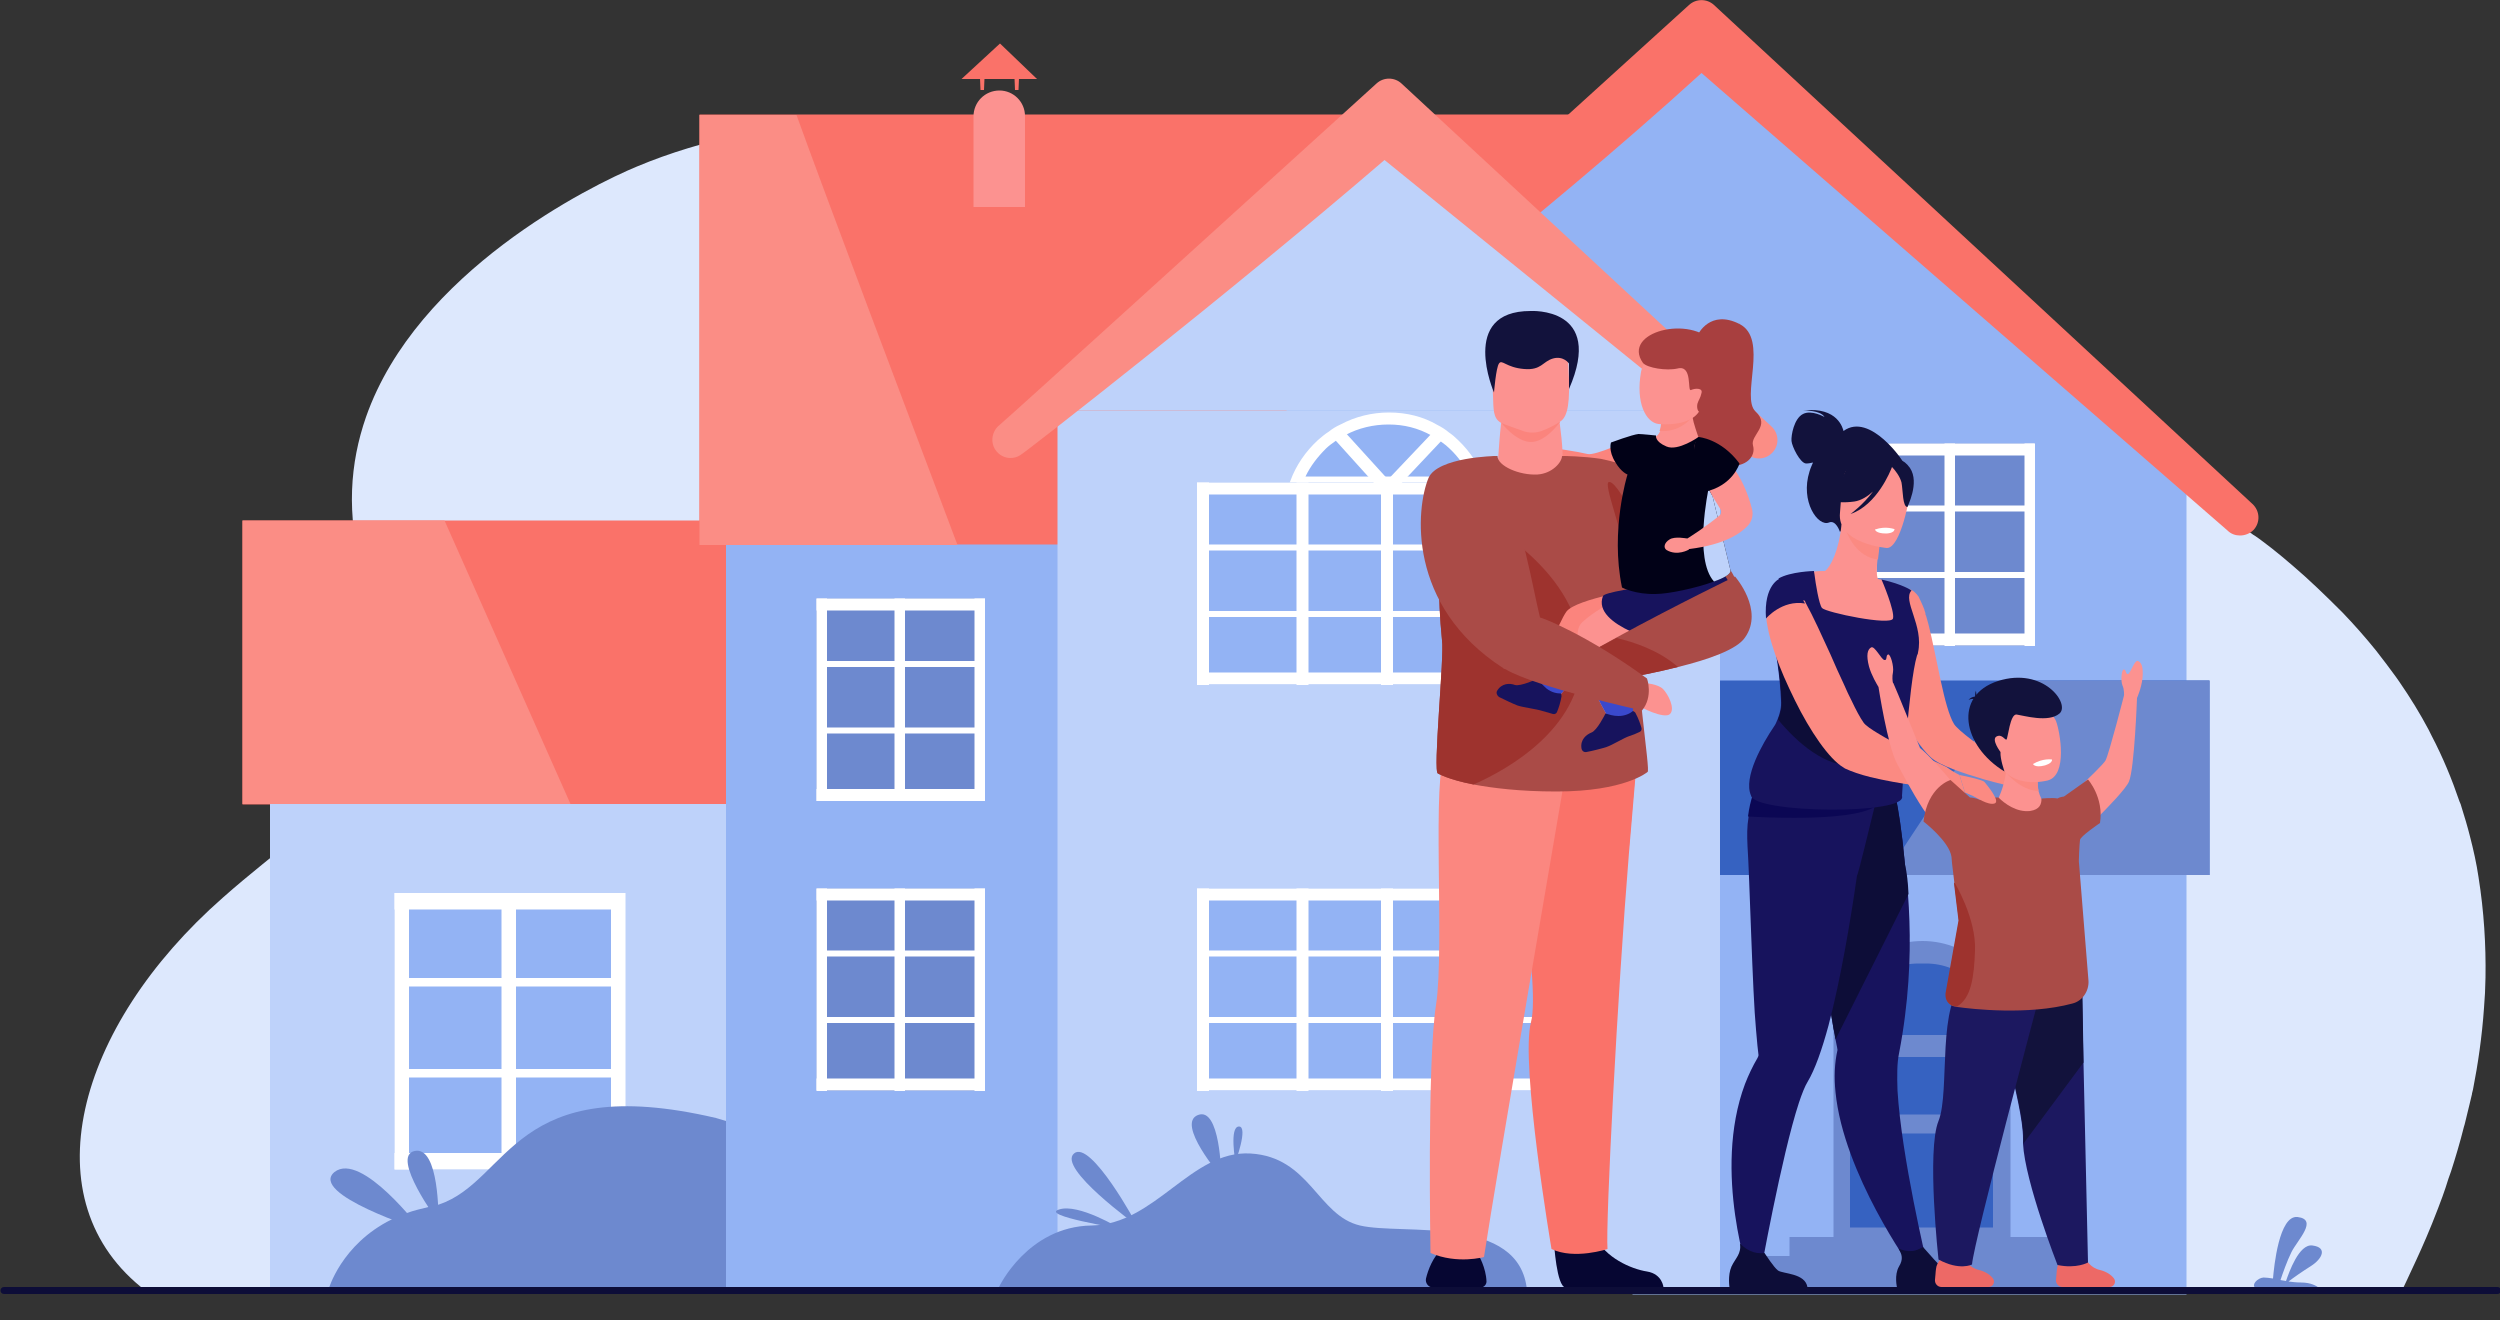 <?xml version="1.0" encoding="UTF-8"?>
<!-- Generator: Adobe Illustrator 27.1.1, SVG Export Plug-In . SVG Version: 6.00 Build 0)  -->
<svg xmlns="http://www.w3.org/2000/svg" xmlns:xlink="http://www.w3.org/1999/xlink" version="1.1" id="Layer_1" x="0px" y="0px" viewBox="0 0 500 264" style="enable-background:new 0 0 500 264;" xml:space="preserve">
<rect x="0" y="0" width="500" height="264" fill="#333333" stroke="none"/>
<style type="text/css">
	.st0{fill:#DDE8FD;}
	.st1{fill:#FA7269;}
	.st2{fill:#93B3F4;}
	.st3{fill:#BED2FA;}
	.st4{fill:#FFFFFF;}
	.st5{fill:#6D89CF;}
	.st6{fill:#FB8D85;}
	.st7{fill:#3662C1;}
	.st8{fill:#FC9290;}
	.st9{fill:#FB847D;}
	.st10{fill:#AA4B47;}
	.st11{fill:#060632;}
	.st12{fill:#FB8780;}
	.st13{fill:#9E332E;}
	.st14{fill:#12123C;}
	.st15{fill:#E75755;}
	.st16{fill:#17135D;}
	.st17{fill:#A83F3F;}
	.st18{fill:#FB8A82;}
	.st19{fill:#010117;}
	.st20{fill:#3A49CD;}
	.st21{fill:#0D0D38;}
	.st22{fill:#0B0754;}
	.st23{fill:#ED6966;}
	.st24{fill:#1C1860;}
</style>
<g>
	<path class="st0" d="M29.2,258.2c0,0,451.2-0.1,451.2-0.1s1.3-2.7,2.9-6.2c1.2-2.6,2.7-6,4.3-10.2v0c0.3-0.8,0.6-1.6,0.9-2.4   c0.4-1.1,0.8-2.3,1.2-3.6c0.2-0.5,0.3-0.9,0.5-1.4c0.9-2.8,1.8-5.8,2.6-9c0.1-0.2,0.1-0.4,0.2-0.7c0.3-1.2,0.6-2.5,0.9-3.7   c0.2-0.7,0.3-1.4,0.5-2.1l0-0.1c0.1-0.3,0.1-0.5,0.2-0.8c1-5.1,1.8-10.6,2.2-16.3c0.1-1,0.1-2,0.2-3c0-1,0.1-2.1,0.1-3.1   c0.1-6.5-0.3-13.2-1.4-20.1c-0.4-2.7-1-5.4-1.7-8.1c-0.5-2-1.1-4-1.7-5.9c-0.1-0.4-0.2-0.7-0.4-1.1c-1.5-4.4-3.3-8.8-5.6-13.2   c-0.2-0.4-0.4-0.8-0.6-1.2c-1.7-3.2-3.6-6.3-5.8-9.5c-0.2-0.3-0.4-0.6-0.7-1c-1.3-1.8-2.6-3.5-4-5.3c-2.1-2.6-4.3-5.1-6.7-7.6   c-3.4-3.4-6.7-6.6-10-9.4c-1.4-1.2-2.7-2.3-4.1-3.4c-1.2-0.9-2.3-1.8-3.5-2.6c-0.1,0-0.1-0.1-0.2-0.1c-2.7-2-5.3-3.7-7.9-5.3   c-0.5-0.3-1.1-0.6-1.6-1c-2.6-1.5-5.1-2.9-7.6-4.1c-0.5-0.3-1.1-0.5-1.6-0.8c-17.2-7.8-33.1-8.8-47.2-7.5   c-10.9,1-20.7,3.4-29.1,5.1c-0.6,0.1-1.1,0.2-1.6,0.3c-5.5,1.1-10.4,1.8-14.5,1.5c-6.7-0.4-12.1-4.5-18-10.5   c-0.4-0.4-0.9-0.9-1.3-1.3c-3.4-3.6-7-7.8-11.1-12.3c-0.7-0.8-1.5-1.6-2.3-2.5c-1.5-1.6-3.1-3.3-4.8-5c-0.3-0.3-0.5-0.5-0.8-0.8   c-0.6-0.6-1.2-1.1-1.7-1.7c-0.3-0.2-0.5-0.5-0.8-0.7c-1.9-1.8-4-3.6-6.1-5.4c-9.3-7.7-21-15.2-36.4-20.9c0,0,0,0,0,0   c-6.5-2.4-13.7-4.5-21.7-6.2c-8.7-1.8-18.1-3.2-27.8-4c-2.3-0.2-4.7-0.4-7-0.5c-2.5-0.1-5-0.2-7.6-0.3c-1.5,0-3,0-4.6,0   c-3.8,0-7.5,0.1-11.3,0.3c-1.3,0.1-2.7,0.1-4,0.2c-16.2,1.1-31.8,4.2-44.9,9.7c-9.2,3.8-44,21-54.2,50.1c-3.2,9.2-4,19.5-0.7,31   c11.5,40.7-6,45.7-27.9,65.1C15.1,205.4,5.7,240.3,29.2,258.2z"></path>
	<g>
		<g>
			<rect x="48.5" y="104.1" class="st1" width="96.7" height="56.8"></rect>
			<rect x="326.5" y="92.8" class="st2" width="110.8" height="166.1"></rect>
			<rect x="145.2" y="82.1" class="st2" width="132.5" height="176.4"></rect>
			<rect x="139.9" y="22.9" class="st1" width="189.5" height="86"></rect>
			<polygon class="st2" points="240.7,97.8 340.3,3.7 440,97.8    "></polygon>
			<g>
				<path class="st1" d="M448,107.1c-0.9,0-1.8-0.3-2.5-1L340.3,14.6c-33.5,30.5-72.4,59.9-73.6,60.7c-1.7,1.1-3.9,0.7-5.1-1      c-1.1-1.6-0.7-3.8,0.8-5c2.4-2,46.3-41.9,75.4-68.3c1.4-1.3,3.6-1.3,5,0l107.7,99.8c1.5,1.4,1.6,3.7,0.2,5.2      C450,106.7,449,107.1,448,107.1z"></path>
			</g>
			<rect x="211.5" y="82.1" class="st3" width="132.5" height="176.4"></rect>
			<polygon class="st3" points="211.5,82.1 277.7,19.4 344,82.1    "></polygon>
			<g>
				<path class="st2" d="M296.9,102.9V137H258v-33.5c0-5.8,2.5-11,6.4-14.6c0.6-0.6,1.3-1.1,2-1.6c0.7-0.5,1.4-1,2.2-1.3      c2.7-1.4,5.9-2.2,9.2-2.2c3.3,0,6.4,0.8,9.1,2.3c0.8,0.4,1.5,0.8,2.2,1.4c0.6,0.4,1.2,1,1.8,1.5      C294.6,92.4,296.9,97.4,296.9,102.9z"></path>
				<g>
					<path class="st4" d="M297.6,97.7h-40.1l0.6-1.6c1.1-3,3-5.8,5.5-8.1c0.7-0.6,1.4-1.2,2.2-1.7c0.6-0.5,1.4-1,2.3-1.4       c3-1.6,6.3-2.4,9.7-2.4c3.5,0,6.8,0.8,9.7,2.5c0.8,0.4,1.6,0.9,2.3,1.5c0.6,0.4,1.2,0.9,1.9,1.6c2.4,2.3,4.2,5.1,5.3,8.1       L297.6,97.7z M261.1,95.3H294c-1-2-2.3-3.9-4-5.5c-0.5-0.5-1.1-1-1.7-1.4c-0.7-0.5-1.3-0.9-2-1.3c-2.7-1.5-5.5-2.2-8.6-2.2       c-3,0-6,0.7-8.6,2.1c-0.8,0.4-1.4,0.8-2,1.2c-0.7,0.5-1.4,1-1.9,1.5C263.5,91.4,262.1,93.2,261.1,95.3z"></path>
				</g>
				<rect x="239.4" y="96.5" class="st2" width="76.1" height="40.5"></rect>
				<g>
					<rect x="276.2" y="96.5" class="st4" width="2.4" height="40.5"></rect>
				</g>
				<g>
					<rect x="240.3" y="108.9" class="st4" width="73.5" height="1.2"></rect>
				</g>
				<g>
					<rect x="240.3" y="122.2" class="st4" width="73.5" height="1.2"></rect>
				</g>
				<g>
					<rect x="259.3" y="96.5" class="st4" width="2.4" height="40.5"></rect>
				</g>
				<g>
					<rect x="293.1" y="96.5" class="st4" width="2.4" height="40.5"></rect>
				</g>
				<g>
					<rect x="313" y="96.5" class="st4" width="2.4" height="40.5"></rect>
				</g>
				<g>
					<rect x="239.4" y="96.5" class="st4" width="2.4" height="40.5"></rect>
				</g>
				<g>
					<rect x="239.4" y="134.5" class="st4" width="76.1" height="2.4"></rect>
				</g>
				<g>
					<rect x="239.4" y="96.5" class="st4" width="76.1" height="2.4"></rect>
				</g>
				<g>
					<path class="st4" d="M289,87.4l-11.5,12.2l-11.1-12.3c0.7-0.5,1.4-1,2.2-1.3l9,9.9l9.3-9.8C287.6,86.4,288.4,86.9,289,87.4z"></path>
				</g>
			</g>
			<g>
				<rect x="239.4" y="177.7" class="st2" width="76.1" height="40.5"></rect>
				<g>
					<rect x="276.2" y="177.7" class="st4" width="2.4" height="40.5"></rect>
				</g>
				<g>
					<rect x="240.3" y="190.1" class="st4" width="73.5" height="1.2"></rect>
				</g>
				<g>
					<rect x="240.3" y="203.4" class="st4" width="73.5" height="1.2"></rect>
				</g>
				<g>
					<rect x="259.3" y="177.7" class="st4" width="2.4" height="40.5"></rect>
				</g>
				<g>
					<rect x="293.1" y="177.7" class="st4" width="2.4" height="40.5"></rect>
				</g>
				<g>
					<rect x="313" y="177.7" class="st4" width="2.4" height="40.5"></rect>
				</g>
				<g>
					<rect x="239.4" y="177.7" class="st4" width="2.4" height="40.5"></rect>
				</g>
				<g>
					<rect x="239.4" y="215.7" class="st4" width="76.1" height="2.4"></rect>
				</g>
				<g>
					<rect x="239.4" y="177.7" class="st4" width="76.1" height="2.4"></rect>
				</g>
			</g>
			<g>
				<rect x="163.3" y="177.7" class="st5" width="33.7" height="40.5"></rect>
				<g>
					<rect x="194.9" y="177.7" class="st4" width="2.1" height="40.5"></rect>
				</g>
				<g>
					<rect x="163.7" y="190.1" class="st4" width="32.6" height="1.2"></rect>
				</g>
				<g>
					<rect x="163.7" y="203.4" class="st4" width="32.6" height="1.2"></rect>
				</g>
				<g>
					<rect x="178.9" y="177.7" class="st4" width="2.1" height="40.5"></rect>
				</g>
				<g>
					<rect x="163.3" y="177.7" class="st4" width="2.1" height="40.5"></rect>
				</g>
				<g>
					<rect x="163.3" y="215.7" class="st4" width="33.7" height="2.4"></rect>
				</g>
				<g>
					<rect x="163.3" y="177.7" class="st4" width="33.7" height="2.4"></rect>
				</g>
			</g>
			<g>
				<rect x="163.3" y="119.7" class="st5" width="33.7" height="40.5"></rect>
				<g>
					<rect x="194.9" y="119.7" class="st4" width="2.1" height="40.5"></rect>
				</g>
				<g>
					<rect x="163.7" y="132.2" class="st4" width="32.6" height="1.2"></rect>
				</g>
				<g>
					<rect x="163.7" y="145.5" class="st4" width="32.6" height="1.2"></rect>
				</g>
				<g>
					<rect x="178.9" y="119.7" class="st4" width="2.1" height="40.5"></rect>
				</g>
				<g>
					<rect x="163.3" y="119.7" class="st4" width="2.1" height="40.5"></rect>
				</g>
				<g>
					<rect x="163.3" y="157.8" class="st4" width="33.7" height="2.4"></rect>
				</g>
				<g>
					<rect x="163.3" y="119.7" class="st4" width="33.7" height="2.4"></rect>
				</g>
			</g>
			<g>
				<rect x="373.2" y="88.7" class="st5" width="33.7" height="40.5"></rect>
				<g>
					<rect x="404.9" y="88.7" class="st4" width="2.1" height="40.5"></rect>
				</g>
				<g>
					<rect x="373.6" y="101.1" class="st4" width="32.6" height="1.2"></rect>
				</g>
				<g>
					<rect x="373.6" y="114.4" class="st4" width="32.6" height="1.2"></rect>
				</g>
				<g>
					<rect x="388.9" y="88.7" class="st4" width="2.1" height="40.5"></rect>
				</g>
				<g>
					<rect x="373.2" y="88.7" class="st4" width="2.1" height="40.5"></rect>
				</g>
				<g>
					<rect x="373.2" y="126.7" class="st4" width="33.7" height="2.4"></rect>
				</g>
				<g>
					<rect x="373.2" y="88.7" class="st4" width="33.7" height="2.4"></rect>
				</g>
			</g>
			<g>
				<path class="st6" d="M202.1,91.6c-1.2,0-2.3-0.6-3-1.6c-1.1-1.6-0.7-3.8,0.8-5c2.4-2,46.3-41.9,75.4-68.3c1.4-1.3,3.6-1.3,5,0      l74,68.6c1.5,1.4,1.6,3.7,0.2,5.2c-1.4,1.5-3.7,1.6-5.2,0.2L276.9,32c-31.4,27-71.6,58.3-72.8,59      C203.5,91.4,202.8,91.6,202.1,91.6z"></path>
			</g>
			<rect x="54" y="160.8" class="st3" width="91.2" height="96.9"></rect>
			<rect x="344" y="136.1" class="st7" width="97.9" height="38.9"></rect>
			<g>
				<g>
					<path class="st5" d="M402,248.1h-35.3V206c0-9.8,8-17.8,17.8-17.8l0,0c9.7,0,17.6,7.9,17.6,17.6V248.1z"></path>
					<path class="st7" d="M398.7,206.2v0.8H370v-0.6c0-7.6,6.1-13.7,13.7-13.7h1.3C392.6,192.6,398.7,198.7,398.7,206.2z"></path>
					<rect x="370" y="211.4" class="st7" width="28.6" height="11.5"></rect>
					<rect x="370" y="226.7" class="st7" width="28.6" height="18.8"></rect>
				</g>
				<rect x="357.9" y="247.4" class="st5" width="52.9" height="3.8"></rect>
				<rect x="353.4" y="251.2" class="st5" width="61.9" height="3.8"></rect>
				<rect x="349.7" y="255" class="st5" width="69.2" height="3.8"></rect>
			</g>
			<g>
				<rect x="78.9" y="178.6" class="st2" width="46.1" height="55.3"></rect>
				<g>
					<rect x="122.2" y="178.6" class="st4" width="2.9" height="55.3"></rect>
				</g>
				<g>
					<rect x="79.5" y="195.6" class="st4" width="44.5" height="1.7"></rect>
				</g>
				<g>
					<rect x="79.5" y="213.8" class="st4" width="44.5" height="1.7"></rect>
				</g>
				<g>
					<rect x="100.3" y="178.6" class="st4" width="2.9" height="55.3"></rect>
				</g>
				<g>
					<rect x="78.9" y="178.6" class="st4" width="2.9" height="55.3"></rect>
				</g>
				<g>
					<rect x="78.9" y="230.6" class="st4" width="46.1" height="3.3"></rect>
				</g>
				<g>
					<rect x="78.9" y="178.6" class="st4" width="46.1" height="3.3"></rect>
				</g>
			</g>
			<polygon class="st6" points="114.1,160.8 48.5,160.8 48.5,104.1 88.9,104.1    "></polygon>
			<path class="st6" d="M191.5,109h-51.6v-86h19.4C164.8,38.3,181.8,83.3,191.5,109z"></path>
			<polygon class="st5" points="441.9,136.1 441.9,175 377.1,175 402.8,136.1    "></polygon>
			<g>
				<path class="st8" d="M205.1,41.4h-10.4V23.3c0-2.9,2.3-5.2,5.2-5.2h0c2.8,0,5.1,2.3,5.1,5.1V41.4z"></path>
				<polygon class="st1" points="192.3,15.8 207.4,15.8 200,8.7     "></polygon>
				<g>
					<polygon class="st1" points="196.8,18 196.1,18 196,15.6 196.9,15.6      "></polygon>
				</g>
				<g>
					<polygon class="st1" points="203.7,18 203,18 202.9,15.6 203.8,15.6      "></polygon>
				</g>
			</g>
		</g>
	</g>
	<path class="st5" d="M463.7,257.5H451c-0.7-0.6,0.5-1.9,1.7-2c0.5,0,1.2,0.1,1.9,0.2c0.2-2.3,1.2-12.7,4.9-12.3   c4.2,0.5,0,4.6-1.2,7c-0.9,1.8-1.8,4.4-2.2,5.6c0.3,0.1,0.7,0.1,1.1,0.2c0.6-1.7,2.6-7.5,5.3-7.1c3.1,0.4,1.9,2.7-0.3,4.1   c-1.6,1-3.6,2.4-4.5,3.1c0.8,0.1,1.6,0.2,2.5,0.2C462.2,256.5,463.3,257.2,463.7,257.5z"></path>
	<g>
		<path class="st5" d="M145.2,224.2v33.7l-79.5,0c0,0,2.5-9,12.6-14c1-0.5,2-0.9,3.1-1.3c1.3-0.5,2.7-0.8,4.3-1.2c0,0,0,0,0.1,0    c0.7-0.1,1.3-0.3,2-0.5c14.2-4.8,14.8-26.8,55.4-17.3C143.8,223.8,144.5,224,145.2,224.2z"></path>
		<path class="st5" d="M84.2,246c0,0-11.9-15.8-17.3-11.6C61.6,238.8,84.2,246,84.2,246z"></path>
		<path class="st5" d="M87.7,244.4c0-0.7,0.2-15.3-4.8-14.2C78,231.3,87.7,244.4,87.7,244.4z"></path>
	</g>
	<g>
		<path class="st5" d="M199.8,257.4c0,0,5.7-12.1,18.5-12.3c12.8-0.2,19.9-15.1,31.8-14.4c11.9,0.7,13.4,12.4,21.9,14.4    c8.5,2,32-2.3,33.4,13L199.8,257.4z"></path>
		<path class="st5" d="M227.4,245.1c0-0.2-9.3-17.3-12.6-14.4C211.4,233.6,227.4,245.1,227.4,245.1z"></path>
		<path class="st5" d="M224,245.7c0,0-8.3-5.1-12.2-3.8C207.9,243.1,224,245.7,224,245.7z"></path>
		<path class="st5" d="M244.2,235.3c0.1-0.5-0.2-14-4.6-12.3C235.1,224.7,244.2,235.3,244.2,235.3z"></path>
		<path class="st5" d="M246.9,232.8c0.2-0.3,2.8-7.5,0.9-7.5c-2,0-0.7,7.2-0.7,7.2L246.9,232.8z"></path>
	</g>
	<g>
		<g>
			<g>
				<path class="st9" d="M326.3,87.8c0,0-7.2,3.4-8.8,3c-1.6-0.4-7.8-1.5-8.7-1.1c0,0-1,1.6-0.2,2.6c0.7,1,6.8,3.8,9,3.9      c2.2,0.1,10.5-1.4,12.2-2.8L326.3,87.8z"></path>
				<path class="st9" d="M309,89.7c0,0-2.8-1.2-3.7,0.1c-0.9,1.3-1.4,2.6-1.3,3.2c0.1,0.7,2,0.9,2.7,0.4c0.7-0.5,2.6-1.2,2.6-1.2      L309,89.7z"></path>
			</g>
			<path class="st10" d="M312.6,91.2c0,0,3.2,12.9,7.9,22.6c1.3,2.7,2.8,5.2,4.3,7c0.7,0.9,1.5,1.6,2.3,2.2     c8.1,5.9,20.8-3.5,20.8-3.5c0.5-5.7-9.9-15.2-16.5-20.9c-2.6-2.2-4.6-3.9-5.2-4.5c-1.1-1.1-3.4-1.8-5.9-2.3     C316.6,91.2,312.6,91.2,312.6,91.2z"></path>
			<path class="st11" d="M295.7,251c0,0,1.5,2.5,1.6,5.3c0,0.6-0.5,1.2-1.2,1.2h-9.5c-0.9,0-1.6-0.9-1.4-1.8c0.4-1.7,1.4-4.4,3.3-6     C291.6,247.2,295.7,251,295.7,251z"></path>
			<path class="st11" d="M310.8,248.5c0,0,0.5,8.8,2.3,9c0.2,0,8.7,0,8.7,0l10.9,0c0,0-0.2-2.7-3.3-3.2c-3.2-0.5-8.4-2.8-10.3-6.9     C317,242.9,310.8,248.5,310.8,248.5z"></path>
			<g>
				<path class="st1" d="M306.3,193.8c0.4,4.9,0.4,8.8-0.1,10.6c-2.2,8.2,4.1,45.4,4.1,45.4c4.6,2.2,11.2,0,11.2,0      c-0.4-5.1,2-51.2,4.3-79.3c1-11.8,1.7-20,1.7-20l-27.8-3.2C299.6,147.2,304.9,176.8,306.3,193.8z"></path>
				<path class="st1" d="M299.6,147.2c0,0,5.3,29.6,6.6,46.6l19.5-23.3c1-11.8,1.7-20,1.7-20L299.6,147.2z"></path>
			</g>
			<path class="st12" d="M313.3,153.5c0,0-14.1,82.1-16.5,97.9c0,0-5.3,1.5-10.7-0.8c0,0-0.7-38.1,1.1-49.6c1.8-11.5-1-47,2-50.3     C292.2,147.5,313.3,153.5,313.3,153.5z"></path>
			<path class="st8" d="M311.8,83.6c0,0,1.1,7.3,0.6,9.5s-7.7,3.4-10.7,1.6c-3-1.8-2.1-2.5-2.1-2.5s0.5-8.3,0.9-8.9     C300.9,82.6,311.8,83.6,311.8,83.6z"></path>
			<path class="st10" d="M287.6,154.7c0,0,2,1.2,7.1,2.2c3.8,0.7,9.2,1.4,16.6,1.4c13.7,0,18.2-3.9,18.2-3.9c0.7,0-2.6-19-2.6-35.2     c0-15-4.4-26.3-12-27.6c-1.5-0.3-2.5-0.4-2.5-0.4c0,1.2-1.9,3.5-4.9,3.7c-3.6,0.2-8-1.7-8-3.7c0-0.1-8.3,0.4-10.9,15.6     c-0.9,5.2-1.1,12.1-0.2,21.2C288.9,131.2,286.5,154.7,287.6,154.7z"></path>
			<path class="st13" d="M287.6,154.7c0,0,2,1.2,7.1,2.2c7.1-3.1,21.1-11.2,21.6-24.8c0.7-18.1-21.3-28.8-21.3-28.8s-3,1.6-6.4,3.6     c-0.9,5.2-1.1,12.1-0.2,21.2C288.9,131.2,286.5,154.7,287.6,154.7z"></path>
			<path class="st9" d="M312,84.4c0,0-2.8,4-5.8,4c-3,0-6-3.9-6-3.9L312,84.4z"></path>
			<path class="st8" d="M312.2,84.2c-0.8,0.6-2.5,1.5-3.9,2c-1.1,0.4-2.3,0.4-3.4,0.1c-1.6-0.6-4.1-1.4-4.8-1.8     c-1.5-0.9-1.4-2.7-1.5-5.3c-0.1-3-0.4-5.4-0.1-7.1c0.4-2.1,1.7-3.3,5.4-3.6c6.8-0.6,9.6,1.1,9.7,3.4c0,0.6,0.1,1.2,0.1,1.7     C314.1,80.7,313.5,83.2,312.2,84.2z"></path>
			<path class="st14" d="M313.8,72.7c0,0-1.1-1.6-3.2-1c-2.1,0.6-2.3,2.4-5.8,2.1c-3.6-0.3-4.4-2-5-1.1c-0.6,0.8-1,5.8-1,5.8     s-7.1-16.3,7.3-16.3c0,0,14.9-0.9,7.7,15.6V72.7z"></path>
			<path class="st8" d="M340,88.1L340,88.1C340,88.2,340,88.1,340,88.1z"></path>
			<path class="st15" d="M347.8,64.9c0.1-0.3,0.2-0.4,0.2-0.4C348,64.6,347.9,64.7,347.8,64.9z"></path>
			<path class="st9" d="M306.7,138.2c0,0,1.9,1.5,4.7,1.5c0,0,2.8-3.1,5.2-6.1c1.5-2,2.9-3.9,3.2-4.8c0.7-2.5,14-3.2,15.6-5     c1.6-1.8-6.6-6.2-6.6-6.2s-13.5,2.1-15.5,4.7c-0.8,1.1-2,3.8-3.2,6.7C308.4,133.4,306.7,138.2,306.7,138.2z"></path>
			<path class="st13" d="M325.6,101.2c0,0-2.6-5-3.8-4.8c-1.3,0.1,2.9,10.3,3.3,15.2C325.5,116.5,325.6,101.2,325.6,101.2z"></path>
			<path class="st8" d="M317.6,135.4c1.8,4.3,4.1,8.2,4.4,8.7c0,0,0,0.1,0,0.1s0,0,0,0c0.4,0,4.1-0.1,4.5-1.6c0,0,0.1-5.1-0.1-9.2     c-0.1-1.8-0.2-3.4-0.5-4.3c0,0,20.1-0.1,19.7-5.8c-0.4-5.7-10.9-8.7-16.9-5.7c0,0-8,2.9-12.2,6.8     C314.5,126.1,315.8,131,317.6,135.4z"></path>
			<path class="st16" d="M345.1,115.3c0,0,2.7,3.9,2,7.6c-0.6,3.7-8.3,5.6-13.6,5.9c0,0-15.3-3.5-12.9-9.6     C321.2,117.8,345.1,115.3,345.1,115.3z"></path>
			<g>
				<path class="st17" d="M339.6,66.9c0,0,2.4-5.1,8.3-2.1c5.9,3,0.2,14.6,3.2,17.5c3.1,2.9-1.1,4.7-0.5,6.8      c0.6,2.1-1.2,4.4-5.3,4.1c-4.1-0.3-8.4-0.1-10.3-3.6c-1.9-3.6-1.4-11.5-0.7-12.6C335.1,75.9,339.6,66.9,339.6,66.9z"></path>
				<path class="st8" d="M330.1,94.2l10-6c-0.1,0-0.3-0.3-1-2.5c-0.3-0.9-0.5-1.7-0.6-2.3c0-0.1,0-0.1,0-0.2c-0.1-0.9,0-1.4,0-1.4      l-2.2,0.8l-4,1.5c0,1-0.1,1.7-0.3,2.2c-0.5,1.2-1.5,1.2-1.5,1.2L330.1,94.2z"></path>
				<path class="st18" d="M331.9,86.2c3.9,0.3,6.1-2.2,6.6-2.9c0.1-0.1,0.1-0.1,0.1-0.1s0,0-0.1,0c-0.3-0.1-1.2-0.4-2.2-0.7l-4,1.5      C332.2,85,332.1,85.7,331.9,86.2z"></path>
				<path class="st8" d="M331.7,84.8c0,0,8.7,1,8.8-4.9c0.2-5.9,1.5-8.5-4.5-9.1c-6-0.5-7.4,1.6-7.8,3.6      C327.1,80.6,329.2,84.5,331.7,84.8z"></path>
				<path class="st17" d="M335.5,73.7c3.1-0.8,1.9,4.7,2.7,4.3c0.9-0.4,2.4-0.4,2.1,0.6c-0.2,1-0.6,1.4-0.8,2.1      c-0.2,0.7,0,1.9,0.7,1.7c0.7-0.3,7.3-7.8,2.7-13.7c-4.7-5.9-18.7-2.3-14.3,3.9C329.5,73.6,333.3,74.2,335.5,73.7z"></path>
				<path class="st19" d="M324.4,117.5c0,0,2.6,1.4,6.7,1.3c2.6,0,8.2-1.2,11.7-2.5c2-0.7,3.4-1.5,3.3-2.2c-0.2-0.9-2-8.2-3.6-14.9      c-1.5-6.1-2.8-11.8-2.8-11.8s-4.1,2.9-6.4,1.9c-2.4-1-2.1-2.2-2.1-2.2s-2.8-0.3-3.5-0.3c-1.2,0.1-5.5,1.7-5.5,1.7      s-0.6,1.6,0.9,4c1.2,2,2.4,2.4,2.4,2.4S322,106,324.4,117.5z"></path>
				<path class="st8" d="M337.4,107.7c0,0-2.5-0.5-3.5,0.2c-1,0.6-1.3,1.6-0.6,2.1c2.2,1.3,4.5-0.1,4.5-0.1L337.4,107.7z"></path>
				<path class="st3" d="M342.8,116.3c2-0.7,3.4-1.5,3.3-2.2c-0.2-0.9-2-8.2-3.6-14.9c-0.5-0.9-0.8-1.4-0.8-1.4      S338.7,111.8,342.8,116.3z"></path>
				<path class="st8" d="M339.6,88.2c0,0,7.7,1.6,10.8,13.6c0.3,1.2,0,2.4-0.8,3.3c-1.4,1.5-4.5,3.8-11.7,4.7      c-0.8,0.1-0.9-1.9-0.9-1.9c0.1,0.2,4.9-3.1,6.9-4.8c0.4-0.3,0.4-1,0.1-1.4c-0.7-1.1-1.8-2.9-2.2-3.8      C341.1,96.5,337.4,88.8,339.6,88.2z"></path>
				<path class="st19" d="M339.7,87.4c0,0,4.5,0.3,8.2,5.3c0,0-1.3,4.5-7.1,5.7C340.8,98.4,337.1,90.2,339.7,87.4z"></path>
			</g>
			<path class="st20" d="M317.6,135.4c1.8,4.3,4.1,8.2,4.4,8.7c0,0,0,0,0.1,0.1c0.4,0,4.1-0.1,4.5-1.6c0,0,0.1-5.1-0.1-9.2     C325.9,133.9,323.6,135.6,317.6,135.4z"></path>
			<path class="st20" d="M306.7,138.2c0,0,1.9,1.5,4.7,1.5c0,0,2.8-3.1,5.2-6.1c-2.7-1.2-5.5-3.7-6.5-4.6     C308.4,133.4,306.7,138.2,306.7,138.2z"></path>
			<path class="st16" d="M316.3,149.7c0.1,0.5,0.5,0.8,1,0.7c1.1-0.2,3.1-0.7,4-1c1.2-0.4,3.4-1.8,4.6-2.2c0.4-0.1,1.4-0.5,2-0.8     c0.3-0.1,0.5-0.5,0.4-0.8c-0.2-0.7-0.6-1.9-1.2-3c-0.1-0.2-0.3-0.3-0.5-0.4c-0.6,0.5-1.6,1-2.9,1c-1.1,0-1.9-0.3-2.6-0.5     c-0.1,0.2-1.7,3.4-2.8,3.8C317.3,146.9,316,147.9,316.3,149.7z"></path>
			<path class="st16" d="M299.4,138.2c-0.2,0.4,0,0.9,0.4,1.2c1,0.5,2.9,1.4,3.7,1.7c1.2,0.4,3.8,0.7,5,1.1c0.4,0.1,1.4,0.4,2.1,0.6     c0.3,0.1,0.7-0.1,0.8-0.4c0.3-0.7,0.7-1.9,0.9-3.1c0-0.2,0-0.4-0.1-0.6c-0.8,0-1.9-0.2-2.9-1c-0.8-0.7-1.4-1.4-1.7-2     c-0.2,0.1-3.4,1.6-4.6,1.3C302,136.6,300.3,136.6,299.4,138.2z"></path>
			<path class="st10" d="M315.7,131.8c0,0,0.6,3.4,2.8,4.9c0,0,8.8-1.2,17.1-3.3c6.1-1.5,11.8-3.5,13.4-5.9c3.9-5.5-2-12.2-2-12.2     s-11.4,5.5-23.7,12.2C320.8,128.9,318.2,130.3,315.7,131.8z"></path>
			<path class="st8" d="M329,136.6c0,0,2.6,0.2,3.6,1.2c1,1,2.5,3.9,1.4,5c-1.1,1.1-6.2-1.4-6.3-1.8     C327.6,140.7,329,136.6,329,136.6z"></path>
			<path class="st13" d="M315.7,131.8c0,0,0.6,3.4,2.8,4.9c0,0,8.8-1.2,17.1-3.3c-3.9-3.4-8.9-5-12.3-5.8     C320.8,128.9,318.2,130.3,315.7,131.8z"></path>
			<path class="st10" d="M329.4,135.7c-12.4-9-21.1-12.2-21.4-12.2c-1.6-6.5-3-16.7-8.9-32.3c0,0-11.6,0.2-13.4,4.4     c-2.5,6-4.4,25.5,14.9,38c0.1,0.1,0.2,0.2,0.4,0.2c0.1,0,0.1,0.1,0.2,0.1c0,0,0,0,0,0c5.9,3.5,27.2,8.2,27.2,8.2     C330.7,139.3,329.4,135.7,329.4,135.7z"></path>
		</g>
		<g>
			<path class="st14" d="M368.7,86.2c-0.1-0.4-1.1-4.9-8-4.1c0,0,3.4-0.1,4.2,1.3c0,0-2.6-1.5-4.3-0.6c-1.8,0.9-2.4,4.3-2.3,5.4     s1.7,4.4,2.9,4.5c0.5,0,1-0.1,1.4-0.2c-0.2,0.5-0.5,1.1-0.7,1.8c-1.9,6,1.7,11.1,3.9,10.2c1.4-0.6,2.2,1.9,2.2,1.9l12.7-13.8     C380.9,92.5,374,82.3,368.7,86.2z"></path>
			<path class="st16" d="M385.3,252.3l-3.1,1.2c0,0-13.5-18.7-15.1-35.1c-0.3-2.9-0.2-5.8,0.4-8.4c0,0-0.1-0.8-0.4-2.1     c-0.1-0.6-0.2-1.4-0.4-2.2c-0.4-2.5-1-5.9-1.7-9.8c-1.6-9-3.6-20.5-5.2-28.9l0.8-0.3l9-2.9l1.9-5.9l6.7-1.8c0,0,1.5,2.9,2.8,16.8     c0.2,1.8,0.5,3.8,0.6,6c0.5,6.7,0.6,14.9-0.6,24.3c-0.3,2.4-0.7,4.9-1.2,7.5c-0.4,1.9-0.4,4.4-0.3,7.4     C380.3,231.4,385.3,252.3,385.3,252.3z"></path>
			<path class="st21" d="M381.7,178.8l-14.6,29.1c-0.1-0.6-0.2-1.4-0.4-2.2c-0.4-2.5-1-5.9-1.7-9.8c-1.6-9-3.6-20.5-5.2-28.9     l0.8-0.3l9-2.9l1.9-5.9l6.7-1.8c0,0,1.5,2.9,2.8,16.8C381.4,174.6,381.6,176.6,381.7,178.8z"></path>
			<path class="st16" d="M375.3,159.7C375.3,159.7,375.3,159.7,375.3,159.7c-0.1,0.3-0.2,0.8-0.4,1.7c-1,4-3.3,13.7-3.5,13.7     c-1.3,9.1-3.3,20.9-5.7,30c-1.3,4.8-2.7,8.8-4.2,11.3c-0.5,0.8-1.1,2.3-1.7,4.1c-3.5,10.6-7.8,34.7-7.8,34.7l-2,0.8     c0,0-7.6-21.6-1-39.2c0.7-1.8,1.5-3.5,2.5-5.2c0.1-0.2,0.2-0.4,0.2-0.6c0,0,0,0,0,0c-0.1-0.7-0.3-2.6-0.5-5.1     c-0.7-7.1-1.3-31.1-1.7-36.7c-0.1-2.1-0.1-4,0.2-5.7c0.4-3.3,1.4-5.8,2.3-7.5c1.2-2.2,2.3-3.2,2.3-3.2s15.1,5.7,20.8,4.2     L375.3,159.7z"></path>
			<path class="st22" d="M375.3,161.1c-0.1,0.1-0.3,0.2-0.4,0.3c-5.2,3.1-23.5,2-25.3,1.9c0.4-3.3,1.4-5.8,2.3-7.5     c7.8,0.7,20.8,2.1,23.4,4C375.9,160.2,376,160.7,375.3,161.1z"></path>
			<path class="st18" d="M404.5,154.9l-0.9,2.7c0,0-0.2,0-0.5-0.1c-1-0.3-3.4-0.8-6.2-1.6c-4.1-1.2-9-2.8-10.7-4.4     c-2.7-2.4-6.6-8.9-8.9-15.2c-0.1-0.2-0.1-0.3-0.2-0.5c-1.1-3.3-1.8-6.5-1.4-8.9c0.2-1.5,0.6-2.7,1.1-3.7c0.7-1.4,1.5-2.4,2.3-3.1     c0.1-0.1,0.2-0.2,0.4-0.3c1.3-1.1,2.3-1.9,2.3-1.9c0.6-0.1,1.4,0.7,1.9,1.4c0,0,0.8,1.6,1.2,2.7c0,0,0,0.1,0,0.1     c0.1,0.2,0.2,0.5,0.2,0.8c0,0.1,0,0.1,0.1,0.2c0.2,0.6,0.3,1.2,0.5,1.8c1.7,6.7,3.1,16.6,5.1,19.9c0.9,1.4,5.4,4.6,9,7.1     C402.4,153.6,404.5,154.9,404.5,154.9z"></path>
			<path class="st8" d="M380.2,124.5c-1.6,1.1-3.7,1.9-6.2,2.5c-9.6,1.9-13-6.2-14.2-11.8c1.3-0.7,2.5-0.8,3.2-0.9     c0.7-0.1,1.4-0.1,2-0.1c1.1-0.8,2.8-4.1,3.3-9.3l0.4,0.1l7.4,2.3c0,0-0.4,2.4-0.6,4.6c-0.2,1.8-0.2,3.4,0.1,3.9     c0.6,0.1,0.9,0.2,0.9,0.2s0,0,0,0C376.7,116.2,378.7,119.8,380.2,124.5z"></path>
			<path class="st16" d="M383.6,130.5c0,0.2-0.1,0.4-0.2,0.6c-1.7,5.6-3,28.1-3,28.1c1.2,3.8-29.6,3.5-30.2-0.1     c-1.6-3.6,2.3-10.4,4.6-13.8c0.3-0.4,0.5-0.9,0.7-1.4c0.5-1.2,0.8-2.5,0.7-3.8c-0.2-5.1-1.1-9.8-1.5-12.7l0,0     c0.5-0.5,0.9-0.9,1.4-1.3c0.7-0.6,1.2-1.2,1.6-1.8c0.4-0.6,0.7-1.2,0.6-1.9c0-0.5-0.1-1-0.3-1.5c-0.1-0.2-0.1-0.5-0.2-0.7     c-0.7-2.4-2.1-4.5-2.1-4.5c2.4-1.4,7.1-1.5,7.1-1.5s0,0.3,0.1,0.7c0.2,1.7,0.9,6,1.5,6.7c0.8,0.9,13.8,3.6,14.2,2.1     c0.4-1.5-2.2-7.6-2.3-7.8c0,0,0,0,0,0c4.4,1,6,2.2,6,2.2C380.4,120.1,384.8,125.1,383.6,130.5z"></path>
			<path class="st18" d="M376.2,107.3c0,0-0.4,2.4-0.6,4.6c-4.2-0.5-6.1-4.6-6.8-6.9L376.2,107.3z"></path>
			<path class="st8" d="M377.4,109.6c0,0-10.1-0.8-9.4-7.1c0.6-6.3-0.3-10.6,6.2-10.3c6.4,0.3,7.5,2.8,7.8,4.9     C382.2,99.2,380.1,109.6,377.4,109.6z"></path>
			<path class="st14" d="M382,93.6c-1.4-2-2.6-1.7-3.3-1.2c-5.2-3.6-9.2,0.5-9.2,0.5c-1.1,4.4-4.6,6.7-4.6,6.7s1.7,1.3,6,0.7     c1.3-0.2,2.6-1,3.7-2c-2,2.7-4.5,4.5-4.5,4.5c5.3-1.8,8-8.6,8.3-9.4c0.6,0.6,1.6,1.9,1.9,3.1c0.3,1.6,0.2,4.9,1.2,4.9     C381.4,101.4,384,96.6,382,93.6z"></path>
			<path class="st21" d="M371.2,153c-5.9,0.8-11.9-4.6-15.6-9.1c0.5-1.2,0.8-2.5,0.7-3.8c-0.2-5.1-1.1-9.8-1.5-12.7l0,0     c0.5-0.5,0.9-0.9,1.4-1.3c0.7-0.6,1.2-1.2,1.6-1.8C363.9,131.7,379.3,151.9,371.2,153z"></path>
			<g>
				<path class="st18" d="M391.9,155l1.1,3.6c0,0-2.7-0.6-4.3-0.8c-0.5-0.1-0.8-0.1-0.8-0.1c-1.3-0.1-2.9-0.4-4.7-0.6l0,0      c-3-0.4-6.3-1-9.2-1.7c-2-0.5-3.7-1.1-5-1.7c-0.1-0.1-0.2-0.1-0.3-0.2c-2.9-1.7-6.7-7.3-9.7-13.4c-0.4-0.8-0.8-1.7-1.2-2.5      c-1.4-3-2.6-6-3.4-8.7c-0.5-1.6-0.8-3-1-4.2c-0.1-0.4-0.1-0.8-0.1-1.2c0-0.2,0-0.4,0-0.6c1.2-1,3.9-3,7.6-2.8      c0.1,0.1,0.2,0.3,0.2,0.4c1.6,2.9,3.3,6.7,5,10.4c0.9,2.1,1.8,4.1,2.7,6c0.5,1.2,1,2.2,1.5,3.2c0.9,1.9,1.7,3.4,2.4,4.4      c0.4,0.6,1.6,1.4,3.1,2.3c2.6,1.6,6.4,3.4,9.8,4.9c1.4,0.6,2.7,1.2,3.7,1.7C390.8,154.5,391.9,155,391.9,155z"></path>
				<path class="st16" d="M361,120.7c-4.6-0.8-7.8,3-7.8,3c-0.5-6.8,2.8-8,2.8-8C357.3,115,359,117.2,361,120.7z"></path>
			</g>
			<path class="st21" d="M361.5,257.5h-15.6c0,0-0.4-2.4,0.4-4.2c0.8-1.7,2-2.5,1.7-4.6c1,1,2.6,2.2,4.9,1.9     c0.3,0.4,1.8,2.8,2.7,3.5C356.6,254.8,361.1,254.6,361.5,257.5z"></path>
			<path class="st21" d="M395,257.5h-15.6c0,0-0.6-2.5,0.4-4.2c0.9-1.5,0.6-2.4-0.1-3.6c0.7,0.3,1.6,0.6,2.6,0.5     c0.8,0,1.6-0.4,2.3-0.8c0.7,0.8,3.5,4,4.4,4.7C390.1,254.8,394.7,254.6,395,257.5z"></path>
			<path class="st4" d="M375,105.9c0,0,0.1,0.8,2.2,0.8c0,0,1.7,0,1.7-0.9C378.9,105.9,377.3,105.1,375,105.9z"></path>
		</g>
		<g>
			<path class="st8" d="M427.6,132.2c-0.7-0.3-1.5,2.5-2,2.6c-0.5,0.1-0.3-0.8-0.8-0.9c-0.5-0.1-0.7,2.3-0.3,3.2     c0.4,0.9,0.3,2,0.3,2s-3,11.7-3.7,13S409.9,163,409.9,163l2.3,7.6c0,0,12.5-11.6,13.6-14.3c1.1-2.7,1.6-16.7,1.6-16.7     s0.9-2,1.1-4C428.7,133.4,428.3,132.5,427.6,132.2z"></path>
			<path class="st8" d="M395,162.1c0,0-7.4-9.6-11-12.5c0,0-4.9-12.1-5.3-12.9c0,0,0-0.1-0.1-0.1c-0.1-0.3-0.2-1.3,0-2.2     c0.2-1.1-0.5-3.7-1-3.5c-0.5,0.2-0.1,1.2-0.7,1.1c-0.6,0-2-3-2.7-2.5c-0.7,0.4-1,1.5-0.4,3.8c0.5,1.8,1.6,3.6,1.9,4.1     c0,0,0,0,0,0s1.8,11.8,3.7,15.3c1.9,3.5,7.8,15.2,12,15.6C395.6,168.7,395,162.1,395,162.1z"></path>
			<path class="st23" d="M417.3,252c0,0,0.8,1.6,2.7,2c1.2,0.3,2.2,0.9,2.8,1.7c0.5,0.7,0,1.7-0.9,1.7h-9.4c-0.8,0-1.4-0.7-1.3-1.5     c0.1-0.7,0.1-1.5,0.2-2.1c0.1-1.4,1.4-2.4,1.4-2.4L417.3,252z"></path>
			<path class="st24" d="M417.6,252.5c0,0-2.3,1.3-6.1,0.5c0,0-6.5-16.6-6.9-24.3c0-0.3,0-0.6,0-0.9c0.1-7.3-6.6-26.4-4.8-30.3     c1.8-3.9,16.6,1.8,16.6,1.8l0.3,13.3L417.6,252.5z"></path>
			<path class="st14" d="M416.7,212.5l-12,16.2c0-0.3,0-0.6,0-0.9c0.1-7.3-6.6-26.4-4.8-30.3c1.8-3.9,16.6,1.8,16.6,1.8L416.7,212.5     z"></path>
			<path class="st23" d="M393.1,252c0,0,0.8,1.6,2.7,2c1.2,0.3,2.2,0.9,2.8,1.7c0.5,0.7,0,1.7-0.9,1.7h-9.4c-0.8,0-1.4-0.7-1.3-1.5     c0.1-0.7,0.1-1.5,0.2-2.1c0.1-1.4,1.4-2.4,1.4-2.4L393.1,252z"></path>
			<path class="st24" d="M407.8,199.5c0,0-13,48.6-13.4,53.4c0,0-2.5,1.3-6.7-1c0,0-2.4-21.8,0-27.7c2.4-6-0.5-24,5.6-28     C399.4,192.1,407.8,199.5,407.8,199.5z"></path>
			<path class="st8" d="M409.3,161l-8,4.1l-1.6-5.5c0,0,1-1.9,1.5-5.1c0.2-1.3,0.3-2.9,0.2-4.6l6.5,3.3c0,0-0.2,0.6-0.3,1.5     c-0.1,1-0.2,2.3,0.1,3.5C408,159.3,408.4,160.3,409.3,161z"></path>
			<path class="st10" d="M416,168c0-0.7,4-3.4,4-3.4c0.8-5.1-2.4-8.7-2.4-8.7l-4.8,3.4c-0.9,0.1-1.3,0.4-1.3,0.4     c-0.8-0.2-3.2,0-3.2,0c0,1.1-0.3,2.2-2.3,2.5c-2.7,0.3-5.1-1.5-6.3-2.7c0,0-1.6-0.1-3.7,0.5c0,0-1-0.5-2-0.5l-3.9-3.5     c0,0-4.6,1.3-5.4,8.3c0,0,5.2,4,5.6,7.1l0,0l0.1,1.2l0.5,4.2l0.9,7.4l-2.6,14.6c0,0.1,0,0.3,0,0.4c0,1,0.7,1.9,1.7,2.1     c0,0,0.2,0,0.6,0.1c2.8,0.4,14.1,1.7,23-0.7c2-0.5,3.3-2.5,3.2-4.5l-1.9-23.6l0,0C415.7,172.5,415.9,168.7,416,168z"></path>
			<path class="st13" d="M395,190.2c-0.2,5.1-0.7,9.4-3.6,11.1c-0.4-0.1-0.6-0.1-0.6-0.1c-1-0.2-1.7-1.1-1.7-2.1c0-0.1,0-0.3,0-0.4     l2.6-14.6l-0.9-7.4c0-0.1,0.1-0.2,0.1-0.2S395.3,183.7,395,190.2z"></path>
			<path class="st18" d="M407.7,158.2c-3.7-0.1-6.5-3.7-6.5-3.7l6.4,0.3C407.5,155.7,407.5,157,407.7,158.2z"></path>
			<g>
				<path class="st8" d="M409.5,156.1c0,0-7.4,2-9.9-3.9c-2.8-6.3,0.3-11,2.8-11.3c5-0.6,7.9,1.3,8.8,3.3      C412,146.3,413.6,155.1,409.5,156.1z"></path>
				<path class="st4" d="M406.6,152.8c0,0,0.3,0.8,2.3,0.3c0,0,1.6-0.4,1.5-1.2C410.3,151.9,408.6,151.6,406.6,152.8z"></path>
				<g>
					<path class="st14" d="M400.9,154.3c0,0-0.9-2.5-0.8-3.9c0,0-1.9-2.5-0.8-3.1c1.1-0.6,1.7,0.8,2,0.6c0.3-0.3,0.7-5.1,2-5       c1.4,0.2,6.4,1.7,8.6-0.2c2.2-1.9-3.2-9.4-12.3-6.5C390.6,139.1,392.5,149.2,400.9,154.3z"></path>
					<path class="st14" d="M395.2,140.2c0,0-0.4-1.2,0-2.1c0,0,0,1.2,0.5,1.7C396.2,140.4,395.2,140.2,395.2,140.2z"></path>
					<path class="st14" d="M395.4,139.3c0,0-1.1-0.1-1.7,0.7c0,0,0.8-0.5,1.6,0L395.4,139.3z"></path>
				</g>
			</g>
		</g>
		<path class="st18" d="M391.9,155c0,0,4.6,0.9,5,1.4c0.4,0.5,3.3,3.9,2,4.3c-1.3,0.4-3.6-1.2-4.3-1.5c-0.7-0.3-1.6-0.7-1.6-0.7    L391.9,155z"></path>
	</g>
	<path class="st21" d="M499.5,258.8H0.8c-0.4,0-0.7-0.3-0.7-0.7l0,0c0-0.4,0.3-0.7,0.7-0.7h498.7c0.4,0,0.7,0.3,0.7,0.7l0,0   C500.2,258.5,499.9,258.8,499.5,258.8z"></path>
</g>
</svg>
